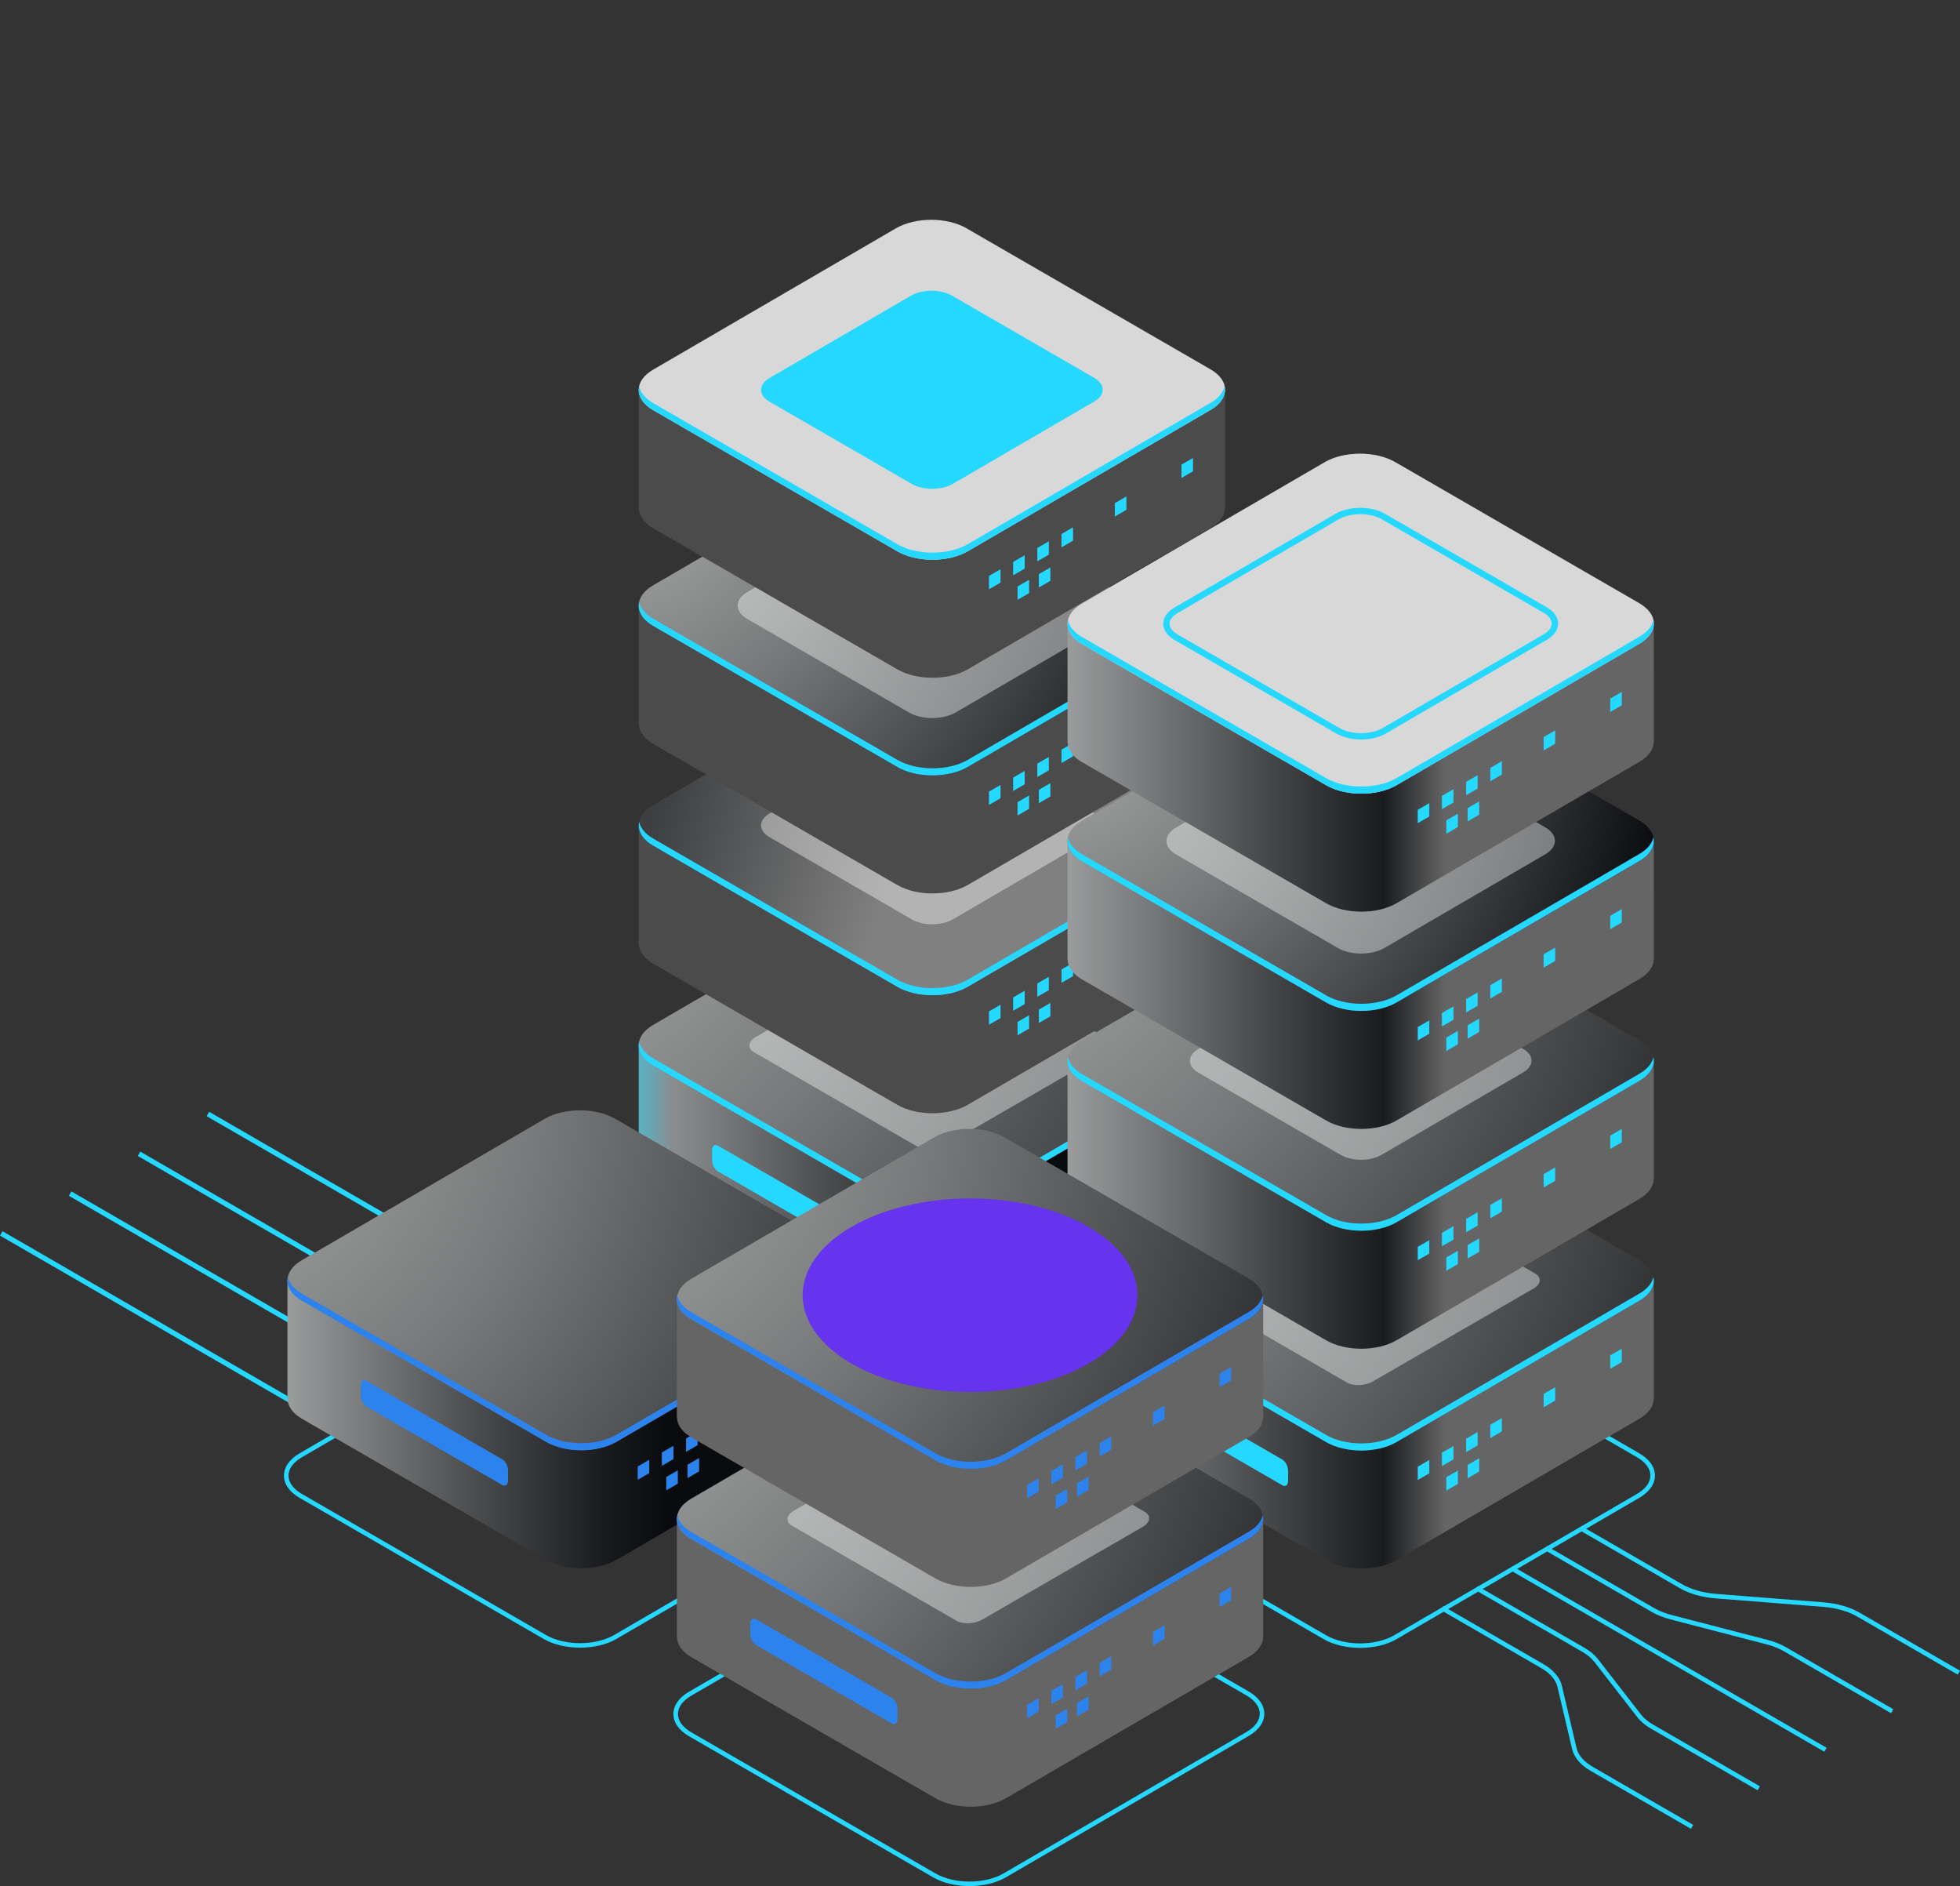 <svg xmlns="http://www.w3.org/2000/svg" width="395" height="380" viewBox="0 0 395 380" fill="none"><rect x="0" y="0" width="395" height="380" fill="#333333" stroke="none"/><g clip-path="url(#clip0_1693_41629)"><path d="M42.159 224.005L41.65 224.886L110.547 264.732L111.056 263.851L42.159 224.005Z" fill="#24D8FF"></path><path d="M28.274 232.023L27.766 232.904L96.663 272.75L97.172 271.869L28.274 232.023Z" fill="#24D8FF"></path><path d="M14.393 240.047L13.885 240.928L82.782 280.774L83.291 279.893L14.393 240.047Z" fill="#24D8FF"></path><path d="M0.511 248.07L0.002 248.951L68.9 288.797L69.408 287.916L0.511 248.07Z" fill="#24D8FF"></path><path d="M187.693 284.571C185.043 284.571 182.394 283.987 180.376 282.821L131.185 254.395C129.144 253.216 128.021 251.622 128.021 249.905C128.021 248.188 129.145 246.592 131.185 245.412L180.115 216.933C184.15 214.603 190.715 214.599 194.749 216.933L243.942 245.359C245.982 246.538 247.106 248.134 247.106 249.851C247.106 251.569 245.982 253.164 243.942 254.344L195.011 282.823C192.993 283.988 190.343 284.572 187.694 284.572L187.693 284.571ZM187.432 216.087C184.949 216.087 182.465 216.633 180.575 217.726L131.645 246.205C129.897 247.214 128.937 248.528 128.937 249.904C128.937 251.28 129.898 252.593 131.644 253.602L180.835 282.028C184.615 284.213 190.77 284.214 194.551 282.029L243.482 253.55C245.229 252.54 246.19 251.227 246.19 249.851C246.19 248.475 245.228 247.16 243.483 246.152L194.291 217.726C192.401 216.633 189.916 216.087 187.432 216.087Z" fill="#676B6C"></path><path d="M246.888 234.313L246.88 210.707L217.077 214.688L194.761 201.79C190.846 199.528 184.501 199.528 180.587 201.79L177.111 204.001L128.723 210.463V234.498L128.741 234.495C128.797 235.934 129.755 237.363 131.655 238.462L180.846 266.888C184.76 269.15 191.107 269.15 195.021 266.888L243.953 238.409C245.847 237.315 246.804 235.89 246.865 234.455L246.888 234.453V234.314V234.313Z" fill="url(#paint0_linear_1693_41629)"></path><path d="M243.952 206.435L194.762 178.01C190.848 175.747 184.501 175.747 180.587 178.01L131.655 206.489C127.74 208.751 127.74 212.418 131.655 214.68L180.846 243.107C184.761 245.369 191.106 245.369 195.02 243.107L243.952 214.628C247.867 212.366 247.867 208.699 243.952 206.436V206.435Z" fill="url(#paint1_radial_1693_41629)"></path><path d="M243.953 213.196L195.021 241.675C191.107 243.937 184.76 243.937 180.846 241.675L131.655 213.249C130.014 212.3 129.071 211.104 128.805 209.869C128.439 211.58 129.383 213.366 131.655 214.68L180.846 243.107C184.761 245.368 191.107 245.369 195.021 243.107L243.953 214.628C246.226 213.314 247.17 211.528 246.803 209.816C246.538 211.052 245.594 212.249 243.953 213.197V213.196Z" fill="#24D8FF"></path><path d="M201.635 249.407L199.307 250.753V248.06L201.635 246.715V249.407Z" fill="#24D8FF"></path><path d="M206.506 246.591L204.178 247.937V245.245L206.506 243.899V246.591Z" fill="#24D8FF"></path><path d="M211.379 243.776L209.051 245.122V242.43L211.379 241.084V243.776Z" fill="#24D8FF"></path><path d="M207.397 251.532L205.068 252.877V250.185L207.397 248.84V251.532Z" fill="#24D8FF"></path><path d="M211.686 249.052L209.357 250.398V247.707L211.686 246.361V249.052Z" fill="#24D8FF"></path><path d="M227.006 234.745L224.678 236.09V233.399L227.006 232.053V234.745Z" fill="#24D8FF"></path><path d="M240.428 226.99L238.1 228.335V225.644L240.428 224.298V226.99Z" fill="#24D8FF"></path><path d="M216.25 240.96L213.922 242.306V239.615L216.25 238.269V240.96Z" fill="#24D8FF"></path><path opacity="0.4" d="M185.021 231.097L151.926 211.972C150.581 211.195 150.749 209.836 152.302 208.938L184.643 190.25C186.197 189.352 188.547 189.255 189.891 190.033L222.987 209.158C224.331 209.936 224.163 211.293 222.61 212.191L190.269 230.879C188.716 231.777 186.366 231.875 185.021 231.097Z" fill="white"></path><path d="M172.001 251.798L144.69 236.016C144.039 235.639 143.51 234.628 143.51 233.759V231.73C143.51 230.86 144.038 230.46 144.69 230.837L172.001 246.618C172.652 246.995 173.181 248.006 173.181 248.876V250.905C173.181 251.775 172.653 252.175 172.001 251.798Z" fill="#24D8FF"></path><path d="M246.888 190.026L246.88 166.42L217.077 170.401L194.761 157.503C190.846 155.241 184.501 155.241 180.587 157.503L177.111 159.714L128.723 166.176V190.211L128.741 190.208C128.797 191.647 129.755 193.076 131.655 194.175L180.846 222.601C184.76 224.863 191.107 224.863 195.021 222.601L243.953 194.121C245.847 193.027 246.804 191.602 246.865 190.167L246.888 190.164V190.026Z" fill="url(#paint2_linear_1693_41629)"></path><path d="M243.952 162.148L194.762 133.721C190.848 131.459 184.501 131.459 180.587 133.721L131.655 162.201C127.74 164.463 127.74 168.13 131.655 170.392L180.846 198.818C184.761 201.08 191.106 201.08 195.02 198.818L243.952 170.339C247.867 168.077 247.867 164.41 243.952 162.147V162.148Z" fill="url(#paint3_radial_1693_41629)"></path><path opacity="0.4" d="M220.52 163.868L191.857 147.305C189.575 145.987 185.878 145.987 183.597 147.305L155.085 163.899C152.805 165.217 152.805 167.354 155.085 168.672L183.748 185.235C186.028 186.553 189.727 186.553 192.007 185.235L220.519 168.641C222.799 167.323 222.799 165.186 220.519 163.868H220.52Z" fill="white"></path><path d="M243.953 168.908L195.021 197.388C191.107 199.65 184.76 199.65 180.846 197.388L131.655 168.962C130.014 168.013 129.071 166.816 128.805 165.581C128.439 167.293 129.383 169.079 131.655 170.393L180.846 198.82C184.761 201.081 191.107 201.082 195.021 198.82L243.953 170.341C246.226 169.027 247.17 167.241 246.803 165.529C246.538 166.765 245.594 167.961 243.953 168.909V168.908Z" fill="#24D8FF"></path><path d="M201.635 205.119L199.307 206.465V203.774L201.635 202.428V205.119Z" fill="#24D8FF"></path><path d="M206.506 202.304L204.178 203.65V200.958L206.506 199.613V202.304Z" fill="#24D8FF"></path><path d="M211.379 199.489L209.051 200.835V198.143L211.379 196.797V199.489Z" fill="#24D8FF"></path><path d="M207.397 207.244L205.068 208.59V205.898L207.397 204.553V207.244Z" fill="#24D8FF"></path><path d="M211.686 204.766L209.357 206.111V203.42L211.686 202.074V204.766Z" fill="#24D8FF"></path><path d="M227.006 190.458L224.678 191.804V189.112L227.006 187.767V190.458Z" fill="#24D8FF"></path><path d="M240.428 182.703L238.1 184.049V181.357L240.428 180.012V182.703Z" fill="#24D8FF"></path><path d="M216.25 196.674L213.922 198.019V195.328L216.25 193.982V196.674Z" fill="#24D8FF"></path><path d="M246.888 145.741L246.88 122.135L217.077 126.115L194.761 113.218C190.846 110.955 184.501 110.955 180.587 113.218L177.111 115.429L128.723 121.89V145.925L128.741 145.922C128.797 147.361 129.755 148.79 131.655 149.889L180.846 178.315C184.76 180.577 191.107 180.577 195.021 178.315L243.953 149.836C245.847 148.742 246.804 147.318 246.865 145.883L246.888 145.88V145.742V145.741Z" fill="url(#paint4_linear_1693_41629)"></path><path d="M243.952 117.862L194.762 89.436C190.848 87.174 184.501 87.174 180.587 89.436L131.655 117.915C127.74 120.177 127.74 123.844 131.655 126.106L180.846 154.532C184.761 156.794 191.106 156.794 195.02 154.532L243.952 126.053C247.867 123.791 247.867 120.124 243.952 117.862Z" fill="url(#paint5_radial_1693_41629)"></path><path d="M243.952 117.862L194.762 89.436C190.848 87.174 184.501 87.174 180.587 89.436L131.655 117.915C127.74 120.177 127.74 123.844 131.655 126.106L180.846 154.532C184.761 156.794 191.106 156.794 195.02 154.532L243.952 126.053C247.867 123.791 247.867 120.124 243.952 117.862Z" fill="url(#paint6_radial_1693_41629)"></path><path opacity="0.4" d="M225.007 119.253L192.414 100.418C189.821 98.919 185.616 98.919 183.022 100.418L150.601 119.288C148.008 120.787 148.008 123.217 150.601 124.716L183.194 143.551C185.787 145.05 189.993 145.05 192.586 143.551L225.007 124.681C227.6 123.182 227.6 120.752 225.007 119.253Z" fill="white"></path><path d="M243.953 124.623L195.021 153.102C191.107 155.364 184.76 155.364 180.846 153.102L131.655 124.676C130.014 123.727 129.071 122.531 128.805 121.296C128.439 123.007 129.383 124.793 131.655 126.107L180.846 154.534C184.761 156.795 191.107 156.796 195.021 154.534L243.953 126.055C246.226 124.742 247.17 122.955 246.803 121.244C246.538 122.48 245.594 123.676 243.953 124.624V124.623Z" fill="#24D8FF"></path><path d="M201.635 160.834L199.307 162.179V159.488L201.635 158.143V160.834Z" fill="#24D8FF"></path><path d="M206.506 158.018L204.178 159.364V156.673L206.506 155.327V158.018Z" fill="#24D8FF"></path><path d="M211.379 155.203L209.051 156.548V153.857L211.379 152.511V155.203Z" fill="#24D8FF"></path><path d="M207.397 162.958L205.068 164.304V161.613L207.397 160.267V162.958Z" fill="#24D8FF"></path><path d="M211.686 160.479L209.357 161.825V159.133L211.686 157.788V160.479Z" fill="#24D8FF"></path><path d="M227.006 146.172L224.678 147.518V144.827L227.006 143.48V146.172Z" fill="#24D8FF"></path><path d="M240.428 138.416L238.1 139.762V137.071L240.428 135.725V138.416Z" fill="#24D8FF"></path><path d="M216.25 152.387L213.922 153.733V151.041L216.25 149.696V152.387Z" fill="#24D8FF"></path><path d="M246.888 102.288L246.88 78.682L217.077 82.662L194.761 69.764C190.846 67.502 184.501 67.502 180.587 69.764L177.111 71.975L128.723 78.437V102.472L128.741 102.469C128.797 103.908 129.755 105.337 131.655 106.436L180.846 134.862C184.76 137.124 191.107 137.124 195.021 134.862L243.953 106.383C245.847 105.289 246.804 103.865 246.865 102.43L246.888 102.427V102.289V102.288Z" fill="url(#paint7_linear_1693_41629)"></path><path d="M243.952 74.41L194.761 45.983C190.848 43.721 184.501 43.721 180.587 45.983L131.655 74.462C127.74 76.724 127.74 80.391 131.655 82.653L180.846 111.08C184.761 113.342 191.106 113.342 195.02 111.08L243.952 82.601C247.867 80.339 247.867 76.672 243.952 74.41Z" fill="#D8D8D8"></path><path d="M220.52 76.13L191.857 59.566C189.575 58.248 185.878 58.248 183.597 59.566L155.085 76.161C152.805 77.479 152.805 79.615 155.085 80.933L183.748 97.497C186.028 98.815 189.727 98.815 192.007 97.497L206.263 89.2L220.519 80.902C222.799 79.584 222.799 77.448 220.519 76.13H220.52Z" fill="#24D8FF"></path><path d="M243.953 81.17L195.021 109.649C191.107 111.911 184.76 111.911 180.846 109.649L131.655 81.223C130.014 80.274 129.071 79.078 128.805 77.843C128.439 79.554 129.383 81.34 131.655 82.654L180.846 111.081C184.761 113.342 191.107 113.343 195.021 111.081L243.953 82.602C246.226 81.289 247.17 79.502 246.803 77.79C246.538 79.026 245.594 80.223 243.953 81.171V81.17Z" fill="#24D8FF"></path><path d="M201.635 117.381L199.307 118.727V116.035L201.635 114.689V117.381Z" fill="#24D8FF"></path><path d="M206.506 114.565L204.178 115.911V113.22L206.506 111.874V114.565Z" fill="#24D8FF"></path><path d="M211.379 111.75L209.051 113.096V110.404L211.379 109.059V111.75Z" fill="#24D8FF"></path><path d="M207.397 119.506L205.068 120.851V118.16L207.397 116.814V119.506Z" fill="#24D8FF"></path><path d="M211.686 117.026L209.357 118.372V115.681L211.686 114.335V117.026Z" fill="#24D8FF"></path><path d="M227.006 102.719L224.678 104.065V101.373L227.006 100.027V102.719Z" fill="#24D8FF"></path><path d="M240.428 94.964L238.1 96.309V93.618L240.428 92.273V94.964Z" fill="#24D8FF"></path><path d="M216.25 108.934L213.922 110.28V107.589L216.25 106.243V108.934Z" fill="#24D8FF"></path><path d="M274.107 332.015C271.458 332.015 268.808 331.432 266.791 330.266L217.599 301.84C215.558 300.661 214.436 299.065 214.436 297.348C214.436 295.63 215.559 294.034 217.599 292.855L266.53 264.376C270.564 262.046 277.128 262.041 281.164 264.376L330.355 292.802C332.396 293.981 333.521 295.575 333.521 297.294C333.521 299.013 332.397 300.607 330.357 301.786L281.426 330.265C279.407 331.43 276.757 332.014 274.107 332.014V332.015ZM273.847 263.53C271.364 263.53 268.88 264.076 266.99 265.168L218.059 293.648C216.311 294.657 215.351 295.971 215.351 297.348C215.351 298.725 216.312 300.038 218.058 301.047L267.251 329.472C271.03 331.658 277.185 331.658 280.967 329.472L329.898 300.993C331.645 299.984 332.606 298.67 332.606 297.294C332.606 295.918 331.644 294.604 329.898 293.594L280.707 265.168C278.817 264.076 276.333 263.53 273.848 263.53H273.847Z" fill="#24D8FF"></path><path d="M333.304 281.757L333.296 258.151L303.493 262.132L281.177 249.234C277.263 246.972 270.917 246.972 267.003 249.234L263.527 251.445L215.139 257.907V281.942L215.157 281.939C215.213 283.378 216.172 284.807 218.071 285.906L267.262 314.332C271.176 316.594 277.522 316.594 281.436 314.332L330.368 285.851C332.262 284.758 333.219 283.333 333.28 281.898L333.303 281.895V281.757H333.304Z" fill="url(#paint8_linear_1693_41629)"></path><path d="M330.368 253.879L281.178 225.452C277.263 223.19 270.917 223.19 267.003 225.452L218.071 253.932C214.156 256.194 214.156 259.861 218.071 262.123L267.262 290.549C271.176 292.811 277.522 292.811 281.436 290.549L330.368 262.07C334.283 259.808 334.282 256.141 330.368 253.878V253.879Z" fill="url(#paint9_radial_1693_41629)"></path><path d="M330.369 260.639L281.437 289.118C277.522 291.381 271.176 291.381 267.262 289.118L218.071 260.693C216.43 259.744 215.486 258.547 215.221 257.312C214.855 259.024 215.799 260.809 218.071 262.124L267.262 290.551C271.176 292.812 277.523 292.813 281.437 290.551L330.369 262.072C332.642 260.758 333.586 258.972 333.219 257.26C332.954 258.496 332.01 259.692 330.369 260.64V260.639Z" fill="#24D8FF"></path><path d="M288.049 296.85L285.721 298.196V295.505L288.049 294.159V296.85Z" fill="#24D8FF"></path><path d="M292.922 294.035L290.594 295.381V292.689L292.922 291.344V294.035Z" fill="#24D8FF"></path><path d="M297.793 291.22L295.465 292.566V289.874L297.793 288.528V291.22Z" fill="#24D8FF"></path><path d="M293.811 298.975L291.482 300.321V297.629L293.811 296.284V298.975Z" fill="#24D8FF"></path><path d="M298.1 296.497L295.771 297.842V295.151L298.1 293.805V296.497Z" fill="#24D8FF"></path><path d="M313.42 282.189L311.092 283.535V280.843L313.42 279.498V282.189Z" fill="#24D8FF"></path><path d="M326.842 274.434L324.514 275.78V273.088L326.842 271.743V274.434Z" fill="#24D8FF"></path><path d="M302.667 288.405L300.338 289.75V287.058L302.667 285.713V288.405Z" fill="#24D8FF"></path><path opacity="0.4" d="M271.435 278.541L238.34 259.415C236.995 258.638 237.163 257.28 238.716 256.382L271.057 237.694C272.611 236.796 274.961 236.698 276.306 237.476L309.401 256.602C310.746 257.378 310.578 258.737 309.024 259.635L276.683 278.323C275.13 279.221 272.78 279.318 271.435 278.541Z" fill="white"></path><path d="M258.415 299.242L231.105 283.46C230.453 283.083 229.924 282.072 229.924 281.203V279.173C229.924 278.304 230.452 277.904 231.105 278.281L258.415 294.062C259.066 294.439 259.595 295.45 259.595 296.32V298.349C259.595 299.218 259.067 299.619 258.415 299.242Z" fill="#24D8FF"></path><path d="M333.304 237.471L333.296 213.865L303.493 217.845L281.177 204.948C277.263 202.686 270.917 202.686 267.003 204.948L263.527 207.159L215.139 213.621V237.656L215.157 237.653C215.213 239.092 216.172 240.521 218.071 241.619L267.262 270.045C271.176 272.308 277.522 272.308 281.436 270.045L330.368 241.566C332.262 240.472 333.219 239.048 333.28 237.613L333.303 237.61V237.472L333.304 237.471Z" fill="url(#paint10_linear_1693_41629)"></path><path d="M330.368 209.592L281.178 181.166C277.263 178.904 270.917 178.904 267.003 181.166L218.071 209.645C214.156 211.908 214.156 215.575 218.071 217.837L267.262 246.264C271.176 248.526 277.522 248.526 281.436 246.264L330.368 217.785C334.283 215.522 334.282 211.855 330.368 209.593V209.592Z" fill="url(#paint11_radial_1693_41629)"></path><path opacity="0.4" d="M306.937 211.312L278.274 194.749C275.993 193.431 272.296 193.431 270.014 194.749L241.503 211.343C239.223 212.661 239.223 214.798 241.503 216.116L270.166 232.679C272.446 233.997 276.145 233.997 278.425 232.679L306.937 216.085C309.217 214.767 309.217 212.63 306.937 211.312Z" fill="white"></path><path d="M330.369 216.353L281.437 244.832C277.522 247.094 271.176 247.094 267.262 244.832L218.071 216.406C216.43 215.458 215.486 214.261 215.221 213.026C214.855 214.738 215.799 216.523 218.071 217.838L267.262 246.264C271.176 248.526 277.523 248.527 281.437 246.264L330.369 217.785C332.642 216.472 333.586 214.685 333.219 212.974C332.954 214.21 332.01 215.406 330.369 216.354V216.353Z" fill="#24D8FF"></path><path d="M288.049 252.564L285.721 253.909V251.218L288.049 249.873V252.564Z" fill="#24D8FF"></path><path d="M292.922 249.748L290.594 251.094V248.403L292.922 247.057V249.748Z" fill="#24D8FF"></path><path d="M297.793 246.933L295.465 248.278V245.587L297.793 244.241V246.933Z" fill="#24D8FF"></path><path d="M293.811 254.688L291.482 256.034V253.343L293.811 251.997V254.688Z" fill="#24D8FF"></path><path d="M298.1 252.21L295.771 253.556V250.864L298.1 249.519V252.21Z" fill="#24D8FF"></path><path d="M313.42 237.902L311.092 239.248V236.557L313.42 235.211V237.902Z" fill="#24D8FF"></path><path d="M326.842 230.147L324.514 231.493V228.802L326.842 227.456V230.147Z" fill="#24D8FF"></path><path d="M302.667 244.117L300.338 245.464V242.771L302.667 241.426V244.117Z" fill="#24D8FF"></path><path d="M333.304 193.184L333.296 169.579L303.493 173.559L281.177 160.661C277.263 158.399 270.917 158.399 267.003 160.661L263.527 162.872L215.139 169.334V193.369L215.157 193.366C215.213 194.805 216.172 196.234 218.071 197.333L267.262 225.759C271.176 228.021 277.522 228.021 281.436 225.759L330.368 197.279C332.262 196.185 333.219 194.761 333.28 193.326L333.303 193.323V193.184H333.304Z" fill="url(#paint12_linear_1693_41629)"></path><path d="M330.368 165.307L281.178 136.88C277.263 134.618 270.917 134.618 267.003 136.88L218.071 165.359C214.156 167.621 214.156 171.288 218.071 173.55L267.262 201.976C271.176 204.238 277.522 204.238 281.436 201.976L330.368 173.497C334.283 171.235 334.282 167.568 330.368 165.306V165.307Z" fill="url(#paint13_radial_1693_41629)"></path><path d="M330.368 165.307L281.178 136.88C277.263 134.618 270.917 134.618 267.003 136.88L218.071 165.359C214.156 167.621 214.156 171.288 218.071 173.55L267.262 201.976C271.176 204.238 277.522 204.238 281.436 201.976L330.368 173.497C334.283 171.235 334.282 167.568 330.368 165.306V165.307Z" fill="url(#paint14_radial_1693_41629)"></path><path opacity="0.4" d="M311.423 166.697L278.83 147.863C276.237 146.364 272.032 146.364 269.438 147.863L237.017 166.733C234.424 168.232 234.424 170.662 237.017 172.161L269.61 190.995C272.203 192.494 276.409 192.494 279.002 190.995L311.423 172.125C314.016 170.626 314.016 168.196 311.423 166.697Z" fill="white"></path><path d="M330.369 172.067L281.437 200.546C277.522 202.808 271.176 202.808 267.262 200.546L218.071 172.12C216.43 171.171 215.486 169.975 215.221 168.74C214.855 170.451 215.799 172.237 218.071 173.551L267.262 201.978C271.176 204.239 277.523 204.24 281.437 201.978L330.369 173.499C332.642 172.186 333.586 170.399 333.219 168.688C332.954 169.923 332.01 171.12 330.369 172.068V172.067Z" fill="#24D8FF"></path><path d="M288.049 208.278L285.721 209.624V206.932L288.049 205.586V208.278Z" fill="#24D8FF"></path><path d="M292.922 205.462L290.594 206.808V204.117L292.922 202.771V205.462Z" fill="#24D8FF"></path><path d="M297.793 202.647L295.465 203.992V201.301L297.793 199.956V202.647Z" fill="#24D8FF"></path><path d="M293.811 210.403L291.482 211.748V209.057L293.811 207.711V210.403Z" fill="#24D8FF"></path><path d="M298.1 207.923L295.771 209.269V206.578L298.1 205.232V207.923Z" fill="#24D8FF"></path><path d="M313.42 193.616L311.092 194.962V192.27L313.42 190.924V193.616Z" fill="#24D8FF"></path><path d="M326.842 185.861L324.514 187.206V184.515L326.842 183.169V185.861Z" fill="#24D8FF"></path><path d="M302.667 199.831L300.338 201.177V198.486L302.667 197.14V199.831Z" fill="#24D8FF"></path><path d="M333.304 149.413L333.296 125.808L303.493 129.788L281.177 116.89C277.263 114.628 270.917 114.628 267.003 116.89L263.527 119.101L215.139 125.563V149.598L215.157 149.595C215.213 151.034 216.172 152.463 218.071 153.562L267.262 181.988C271.176 184.25 277.522 184.25 281.436 181.988L330.368 153.509C332.262 152.415 333.219 150.991 333.28 149.556L333.303 149.553V149.414L333.304 149.413Z" fill="url(#paint15_linear_1693_41629)"></path><path d="M330.368 121.535L281.178 93.109C277.263 90.847 270.917 90.847 267.003 93.109L218.071 121.588C214.156 123.85 214.156 127.517 218.071 129.779L267.262 158.206C271.176 160.468 277.522 160.468 281.436 158.206L330.368 129.727C334.283 127.465 334.282 123.798 330.368 121.536V121.535Z" fill="url(#paint16_radial_1693_41629)"></path><path d="M330.368 121.535L281.178 93.109C277.263 90.847 270.917 90.847 267.003 93.109L218.071 121.588C214.156 123.85 214.156 127.517 218.071 129.779L267.262 158.206C271.176 160.468 277.522 160.468 281.436 158.206L330.368 129.727C334.283 127.465 334.282 123.798 330.368 121.536V121.535Z" fill="#D8D8D8"></path><path d="M274.304 148.995C272.5 148.995 270.695 148.59 269.29 147.776L236.696 128.941C235.236 128.097 234.432 126.937 234.432 125.674C234.432 124.41 235.236 123.25 236.696 122.406L269.116 103.536C271.93 101.914 276.334 101.908 279.149 103.536L311.741 122.372C313.201 123.215 314.005 124.375 314.005 125.639C314.005 126.903 313.201 128.062 311.741 128.906L279.321 147.776C277.914 148.588 276.108 148.995 274.303 148.995H274.304ZM274.133 103.598C272.547 103.598 270.962 103.947 269.757 104.644L253.547 114.079L237.337 123.514C236.286 124.12 235.71 124.887 235.71 125.675C235.71 126.462 236.286 127.228 237.335 127.835L269.929 146.67C272.341 148.062 276.265 148.064 278.68 146.67L311.101 127.8C312.151 127.195 312.727 126.427 312.727 125.64C312.727 124.852 312.151 124.086 311.103 123.479L278.511 104.644C277.304 103.947 275.718 103.598 274.134 103.598H274.133Z" fill="#24D8FF"></path><path d="M330.369 128.296L281.437 156.775C277.522 159.037 271.176 159.037 267.262 156.775L218.071 128.349C216.43 127.4 215.486 126.204 215.221 124.969C214.855 126.68 215.799 128.466 218.071 129.78L267.262 158.207C271.176 160.468 277.523 160.469 281.437 158.207L330.369 129.728C332.642 128.415 333.586 126.628 333.219 124.917C332.954 126.152 332.01 127.349 330.369 128.297V128.296Z" fill="#24D8FF"></path><path d="M288.049 164.507L285.721 165.852V163.161L288.049 161.814V164.507Z" fill="#24D8FF"></path><path d="M292.922 161.691L290.594 163.037V160.346L292.922 159V161.691Z" fill="#24D8FF"></path><path d="M297.793 158.876L295.465 160.221V157.53L297.793 156.184V158.876Z" fill="#24D8FF"></path><path d="M293.811 166.631L291.482 167.977V165.286L293.811 163.939V166.631Z" fill="#24D8FF"></path><path d="M298.1 164.152L295.771 165.498V162.806L298.1 161.461V164.152Z" fill="#24D8FF"></path><path d="M313.42 149.844L311.092 151.191V148.499L313.42 147.153V149.844Z" fill="#24D8FF"></path><path d="M326.842 142.089L324.514 143.435V140.744L326.842 139.398V142.089Z" fill="#24D8FF"></path><path d="M302.667 156.06L300.338 157.406V154.714L302.667 153.369V156.06Z" fill="#24D8FF"></path><path d="M195.382 380C192.731 380 190.082 379.417 188.066 378.251L138.875 349.825C136.835 348.646 135.711 347.05 135.711 345.333C135.711 343.616 136.835 342.02 138.875 340.84L187.806 312.361C191.84 310.032 198.405 310.027 202.44 312.361L251.631 340.787C253.672 341.966 254.794 343.563 254.794 345.28C254.794 346.997 253.671 348.593 251.631 349.772L202.701 378.251C200.683 379.417 198.031 380 195.381 380H195.382ZM195.125 311.516C192.64 311.516 190.157 312.062 188.266 313.155L139.335 341.634C137.588 342.644 136.627 343.957 136.627 345.333C136.627 346.709 137.589 348.023 139.334 349.032L188.525 377.458C192.305 379.642 198.457 379.645 202.243 377.458L251.173 348.979C252.921 347.97 253.881 346.656 253.881 345.28C253.881 343.904 252.92 342.59 251.174 341.581L201.983 313.155C200.093 312.062 197.609 311.516 195.126 311.516H195.125Z" fill="#24D8FF"></path><path d="M116.898 331.969C114.249 331.969 111.599 331.386 109.582 330.22L60.391 301.794C58.35 300.615 57.227 299.019 57.227 297.303C57.227 295.586 58.35 293.989 60.391 292.81L109.32 264.331C113.355 262.001 119.92 261.997 123.955 264.331L173.146 292.757C175.187 293.937 176.31 295.532 176.31 297.25C176.31 298.969 175.186 300.562 173.146 301.741L124.215 330.22C122.196 331.385 119.546 331.969 116.896 331.969H116.898ZM116.638 263.485C114.155 263.485 111.671 264.031 109.781 265.124L60.851 293.603C59.103 294.612 58.142 295.926 58.142 297.303C58.142 298.68 59.103 299.993 60.849 301.002L110.04 329.428C113.819 331.613 119.974 331.613 123.756 329.428L172.687 300.948C174.434 299.939 175.395 298.626 175.395 297.25C175.395 295.874 174.433 294.559 172.688 293.549L123.495 265.124C121.605 264.031 119.121 263.485 116.637 263.485H116.638Z" fill="#24D8FF"></path><path d="M176.097 281.712L176.089 258.106L146.286 262.086L123.97 249.189C120.056 246.927 113.71 246.927 109.796 249.189L106.32 251.4L57.932 257.861V281.896L57.95 281.894C58.006 283.332 58.965 284.762 60.864 285.86L110.055 314.286C113.969 316.548 120.315 316.548 124.229 314.286L173.161 285.807C175.055 284.713 176.012 283.289 176.073 281.854L176.096 281.851V281.713L176.097 281.712Z" fill="url(#paint17_linear_1693_41629)"></path><path d="M173.161 253.834L123.97 225.408C120.055 223.146 113.709 223.146 109.795 225.408L60.863 253.887C56.949 256.149 56.949 259.816 60.863 262.078L110.054 290.504C113.968 292.767 120.315 292.767 124.229 290.504L173.161 262.025C177.075 259.763 177.074 256.096 173.161 253.834Z" fill="url(#paint18_radial_1693_41629)"></path><path d="M173.16 260.594L124.228 289.073C120.313 291.335 113.967 291.335 110.053 289.073L60.862 260.647C59.221 259.698 58.277 258.502 58.013 257.267C57.646 258.978 58.59 260.764 60.862 262.078L110.053 290.505C113.967 292.766 120.314 292.767 124.228 290.505L173.16 262.026C175.433 260.713 176.377 258.926 176.01 257.215C175.745 258.451 174.801 259.647 173.16 260.595V260.594Z" fill="#2D83EE"></path><path d="M130.842 296.805L128.514 298.151V295.46L130.842 294.114V296.805Z" fill="#2D83EE"></path><path d="M135.713 293.99L133.385 295.335V292.644L135.713 291.298V293.99Z" fill="#2D83EE"></path><path d="M140.587 291.174L138.258 292.52V289.829L140.587 288.483V291.174Z" fill="#2D83EE"></path><path d="M136.603 298.93L134.273 300.275V297.584L136.603 296.239V298.93Z" fill="#2D83EE"></path><path d="M140.893 296.45L138.564 297.797V295.105L140.893 293.759V296.45Z" fill="#2D83EE"></path><path d="M156.213 282.144L153.885 283.489V280.798L156.213 279.453V282.144Z" fill="#2D83EE"></path><path d="M169.633 274.388L167.305 275.734V273.042L169.633 271.697V274.388Z" fill="#2D83EE"></path><path d="M145.458 288.359L143.129 289.704V287.013L145.458 285.667V288.359Z" fill="#2D83EE"></path><path d="M101.208 299.196L73.897 283.415C73.246 283.038 72.717 282.027 72.717 281.157V279.128C72.717 278.258 73.245 277.858 73.897 278.235L101.208 294.017C101.859 294.394 102.388 295.404 102.388 296.274V298.303C102.388 299.173 101.86 299.573 101.208 299.196Z" fill="#2D83EE"></path><path d="M254.577 329.743L254.57 306.137L224.767 310.117L202.451 297.22C198.537 294.958 192.19 294.958 188.276 297.22L184.801 299.431L136.412 305.893V329.928L136.43 329.925C136.486 331.364 137.444 332.793 139.344 333.891L188.536 362.317C192.451 364.579 198.797 364.579 202.71 362.317L251.643 333.838C253.537 332.744 254.493 331.32 254.554 329.885L254.577 329.882V329.744V329.743Z" fill="#656565"></path><path d="M251.642 301.865L202.45 273.439C198.536 271.177 192.19 271.177 188.276 273.439L139.344 301.918C135.43 304.18 135.43 307.848 139.344 310.11L188.534 338.536C192.448 340.798 198.795 340.798 202.709 338.536L251.641 310.057C255.556 307.794 255.555 304.127 251.641 301.865H251.642Z" fill="url(#paint19_radial_1693_41629)"></path><path d="M251.642 308.625L202.71 337.104C198.795 339.366 192.45 339.366 188.536 337.104L139.345 308.678C137.704 307.73 136.759 306.533 136.495 305.298C136.128 307.01 137.072 308.795 139.345 310.11L188.536 338.536C192.45 340.798 198.796 340.799 202.71 338.536L251.642 310.057C253.915 308.744 254.859 306.957 254.492 305.246C254.228 306.482 253.284 307.678 251.642 308.626V308.625Z" fill="#2D83EE"></path><path d="M209.325 344.836L206.996 346.182V343.491L209.325 342.145V344.836Z" fill="#2D83EE"></path><path d="M214.197 342.021L211.867 343.366V340.675L214.197 339.329V342.021Z" fill="#2D83EE"></path><path d="M219.069 339.205L216.74 340.551V337.86L219.069 336.514V339.205Z" fill="#2D83EE"></path><path d="M215.086 346.961L212.758 348.306V345.615L215.086 344.27V346.961Z" fill="#2D83EE"></path><path d="M219.376 344.482L217.047 345.828V343.137L219.376 341.791V344.482Z" fill="#2D83EE"></path><path d="M234.696 330.175L232.367 331.52V328.829L234.696 327.483V330.175Z" fill="#2D83EE"></path><path d="M248.118 322.42L245.789 323.765V321.074L248.118 319.729V322.42Z" fill="#2D83EE"></path><path d="M223.94 336.39L221.611 337.735V335.044L223.94 333.698V336.39Z" fill="#2D83EE"></path><path opacity="0.4" d="M192.71 326.526L159.615 307.401C158.27 306.624 158.438 305.266 159.992 304.369L192.333 285.681C193.886 284.783 196.236 284.685 197.581 285.463L230.676 304.588C232.021 305.365 231.853 306.724 230.3 307.622L197.958 326.31C196.405 327.208 194.055 327.305 192.71 326.527V326.526Z" fill="white"></path><path d="M179.69 347.228L152.38 331.446C151.728 331.069 151.199 330.058 151.199 329.188V327.159C151.199 326.29 151.727 325.889 152.38 326.266L179.69 342.048C180.342 342.425 180.871 343.436 180.871 344.305V346.335C180.871 347.204 180.343 347.604 179.69 347.228Z" fill="#2D83EE"></path><path d="M254.577 285.457L254.57 261.851L224.767 265.832L202.451 252.934C198.537 250.672 192.19 250.672 188.276 252.934L184.801 255.145L136.412 261.607V285.642L136.43 285.639C136.486 287.078 137.444 288.507 139.344 289.606L188.536 318.032C192.451 320.294 198.797 320.294 202.71 318.032L251.643 289.553C253.537 288.459 254.493 287.034 254.554 285.599L254.577 285.597V285.458V285.457Z" fill="#656565"></path><path d="M251.642 257.579L202.45 229.152C198.536 226.89 192.19 226.89 188.276 229.152L139.344 257.631C135.43 259.893 135.43 263.56 139.344 265.822L188.534 294.249C192.448 296.511 198.795 296.511 202.709 294.249L251.641 265.77C255.556 263.508 255.555 259.841 251.641 257.579H251.642Z" fill="url(#paint20_radial_1693_41629)"></path><path d="M251.642 264.339L202.71 292.818C198.795 295.08 192.45 295.08 188.536 292.818L139.345 264.392C137.704 263.443 136.759 262.247 136.495 261.012C136.128 262.723 137.072 264.509 139.345 265.823L188.536 294.25C192.45 296.511 198.796 296.512 202.71 294.25L251.642 265.771C253.915 264.458 254.859 262.671 254.492 260.959C254.228 262.195 253.284 263.392 251.642 264.34V264.339Z" fill="#2D83EE"></path><path d="M209.325 300.551L206.996 301.896V299.204L209.325 297.858V300.551Z" fill="#2D83EE"></path><path d="M214.197 297.735L211.867 299.081V296.389L214.197 295.043V297.735Z" fill="#2D83EE"></path><path d="M219.069 294.919L216.74 296.265V293.574L219.069 292.228V294.919Z" fill="#2D83EE"></path><path d="M215.086 302.675L212.758 304.021V301.329L215.086 299.983V302.675Z" fill="#2D83EE"></path><path d="M219.376 300.196L217.047 301.541V298.85L219.376 297.505V300.196Z" fill="#2D83EE"></path><path d="M234.696 285.888L232.367 287.235V284.543L234.696 283.197V285.888Z" fill="#2D83EE"></path><path d="M248.118 278.133L245.789 279.479V276.787L248.118 275.442V278.133Z" fill="#2D83EE"></path><path d="M223.94 292.104L221.611 293.449V290.758L223.94 289.413V292.104Z" fill="#2D83EE"></path><path d="M219.351 274.744C206.177 282.357 184.817 282.356 171.641 274.744C158.466 267.13 158.466 254.787 171.641 247.174C184.816 239.561 206.176 239.562 219.351 247.174C232.525 254.788 232.526 267.131 219.351 274.744Z" fill="#6633EE"></path><path d="M367.661 352.94L304.312 316.33L304.771 315.538L368.12 352.147L367.661 352.94Z" fill="#24D8FF"></path><path d="M394.543 337.405L374.301 325.708C372.472 324.65 370.041 323.956 367.459 323.752L345.734 322.044C343.02 321.829 340.452 321.093 338.505 319.968L318.264 308.271L318.722 307.479L338.964 319.176C340.794 320.234 343.225 320.928 345.807 321.131L367.532 322.84C370.248 323.054 372.814 323.791 374.76 324.916L395.001 336.613L394.543 337.405Z" fill="#24D8FF"></path><path d="M340.781 368.472L320.54 356.776C318.539 355.619 317.225 354.072 316.834 352.419L313.877 339.864C313.547 338.457 312.384 337.115 310.605 336.088L290.363 324.392L290.822 323.6L311.063 335.296C313.062 336.452 314.378 337.999 314.769 339.653L317.725 352.208C318.055 353.614 319.218 354.955 320.997 355.984L341.238 367.681L340.779 368.473L340.781 368.472Z" fill="#24D8FF"></path><path d="M354.221 360.705L332.648 348.238C331.535 347.595 330.642 346.844 329.994 346.008L321.304 334.826C320.728 334.084 319.924 333.41 318.913 332.827L297.34 320.359L297.798 319.567L319.372 332.034C320.484 332.678 321.377 333.429 322.026 334.264L330.716 345.447C331.291 346.189 332.096 346.862 333.106 347.446L354.68 359.912L354.221 360.705Z" fill="#24D8FF"></path><path d="M381.103 345.172L359.528 332.705C358.506 332.114 357.314 331.64 355.985 331.295L336.634 326.272C335.227 325.907 333.958 325.4 332.864 324.768L311.289 312.3L311.748 311.508L333.323 323.975C334.346 324.566 335.537 325.041 336.865 325.385L356.217 330.408C357.625 330.773 358.893 331.279 359.988 331.912L381.563 344.38L381.104 345.172H381.103Z" fill="#24D8FF"></path></g><defs><linearGradient id="paint0_linear_1693_41629" x1="121.615" y1="234.339" x2="204.944" y2="234.339" gradientUnits="userSpaceOnUse"><stop stop-color="#24D8FF"></stop><stop offset="0.17" stop-color="#8A8C8D"></stop><stop offset="0.57" stop-color="#454749"></stop><stop offset="0.85" stop-color="#191B1E"></stop><stop offset="1" stop-color="#090B0E"></stop></linearGradient><radialGradient id="paint1_radial_1693_41629" cx="0" cy="0" r="1" gradientUnits="userSpaceOnUse" gradientTransform="translate(106.839 171.798) scale(186.09 186.258)"><stop stop-color="#AAACAC"></stop><stop offset="0.13" stop-color="#9C9E9E"></stop><stop offset="0.39" stop-color="#77797A"></stop><stop offset="0.73" stop-color="#3C3E40"></stop><stop offset="1" stop-color="#090B0E"></stop></radialGradient><linearGradient id="paint2_linear_1693_41629" x1="-0.001" y1="190.052" x2="0.096" y2="190.052" gradientUnits="userSpaceOnUse"><stop stop-color="#AAACAC"></stop><stop offset="0.17" stop-color="#8A8C8D"></stop><stop offset="0.57" stop-color="#454749"></stop><stop offset="0.85" stop-color="#191B1E"></stop><stop offset="1" stop-color="#4B4B4B"></stop></linearGradient><radialGradient id="paint3_radial_1693_41629" cx="0" cy="0" r="1" gradientUnits="userSpaceOnUse" gradientTransform="translate(0.048 127.511) scale(186.09 186.258)"><stop stop-color="#AAACAC"></stop><stop offset="0.13" stop-color="#9C9E9E"></stop><stop offset="0.39" stop-color="#77797A"></stop><stop offset="0.73" stop-color="#3C3E40"></stop><stop offset="1" stop-color="#808080"></stop></radialGradient><linearGradient id="paint4_linear_1693_41629" x1="-0.001" y1="145.767" x2="0.096" y2="145.767" gradientUnits="userSpaceOnUse"><stop stop-color="#AAACAC"></stop><stop offset="0.17" stop-color="#8A8C8D"></stop><stop offset="0.57" stop-color="#454749"></stop><stop offset="0.85" stop-color="#191B1E"></stop><stop offset="1" stop-color="#4B4B4B"></stop></linearGradient><radialGradient id="paint5_radial_1693_41629" cx="0" cy="0" r="1" gradientUnits="userSpaceOnUse" gradientTransform="translate(0.048 83.225) scale(186.09 186.258)"><stop stop-color="#AAACAC"></stop><stop offset="0.13" stop-color="#9C9E9E"></stop><stop offset="0.39" stop-color="#77797A"></stop><stop offset="0.73" stop-color="#3C3E40"></stop><stop offset="1" stop-color="#090B0E"></stop></radialGradient><radialGradient id="paint6_radial_1693_41629" cx="0" cy="0" r="1" gradientUnits="userSpaceOnUse" gradientTransform="translate(123.26 94.449) scale(127.943 128.059)"><stop stop-color="#AAACAC"></stop><stop offset="0.13" stop-color="#9C9E9E"></stop><stop offset="0.39" stop-color="#77797A"></stop><stop offset="0.73" stop-color="#3C3E40"></stop><stop offset="1" stop-color="#090B0E"></stop></radialGradient><linearGradient id="paint7_linear_1693_41629" x1="-0.001" y1="102.314" x2="0.096" y2="102.314" gradientUnits="userSpaceOnUse"><stop stop-color="#AAACAC"></stop><stop offset="0.17" stop-color="#8A8C8D"></stop><stop offset="0.57" stop-color="#454749"></stop><stop offset="0.85" stop-color="#191B1E"></stop><stop offset="1" stop-color="#4B4B4B"></stop></linearGradient><linearGradient id="paint8_linear_1693_41629" x1="208.03" y1="281.783" x2="291.359" y2="281.783" gradientUnits="userSpaceOnUse"><stop stop-color="#AAACAC"></stop><stop offset="0.17" stop-color="#8A8C8D"></stop><stop offset="0.57" stop-color="#454749"></stop><stop offset="0.85" stop-color="#191B1E"></stop><stop offset="1" stop-color="#656565"></stop></linearGradient><radialGradient id="paint9_radial_1693_41629" cx="0" cy="0" r="1" gradientUnits="userSpaceOnUse" gradientTransform="translate(193.255 219.242) scale(186.09 186.258)"><stop stop-color="#AAACAC"></stop><stop offset="0.13" stop-color="#9C9E9E"></stop><stop offset="0.39" stop-color="#77797A"></stop><stop offset="0.73" stop-color="#3C3E40"></stop><stop offset="1" stop-color="#090B0E"></stop></radialGradient><linearGradient id="paint10_linear_1693_41629" x1="208.03" y1="237.497" x2="291.359" y2="237.497" gradientUnits="userSpaceOnUse"><stop stop-color="#AAACAC"></stop><stop offset="0.17" stop-color="#8A8C8D"></stop><stop offset="0.57" stop-color="#454749"></stop><stop offset="0.85" stop-color="#191B1E"></stop><stop offset="1" stop-color="#656565"></stop></linearGradient><radialGradient id="paint11_radial_1693_41629" cx="0" cy="0" r="1" gradientUnits="userSpaceOnUse" gradientTransform="translate(193.255 174.956) scale(186.09 186.258)"><stop stop-color="#AAACAC"></stop><stop offset="0.13" stop-color="#9C9E9E"></stop><stop offset="0.39" stop-color="#77797A"></stop><stop offset="0.73" stop-color="#3C3E40"></stop><stop offset="1" stop-color="#090B0E"></stop></radialGradient><linearGradient id="paint12_linear_1693_41629" x1="208.03" y1="193.211" x2="291.359" y2="193.211" gradientUnits="userSpaceOnUse"><stop stop-color="#AAACAC"></stop><stop offset="0.17" stop-color="#8A8C8D"></stop><stop offset="0.57" stop-color="#454749"></stop><stop offset="0.85" stop-color="#191B1E"></stop><stop offset="1" stop-color="#656565"></stop></linearGradient><radialGradient id="paint13_radial_1693_41629" cx="0" cy="0" r="1" gradientUnits="userSpaceOnUse" gradientTransform="translate(193.255 130.669) scale(186.09 186.258)"><stop stop-color="#AAACAC"></stop><stop offset="0.13" stop-color="#9C9E9E"></stop><stop offset="0.39" stop-color="#77797A"></stop><stop offset="0.73" stop-color="#3C3E40"></stop><stop offset="1" stop-color="#090B0E"></stop></radialGradient><radialGradient id="paint14_radial_1693_41629" cx="0" cy="0" r="1" gradientUnits="userSpaceOnUse" gradientTransform="translate(209.675 141.893) scale(127.943 128.059)"><stop stop-color="#AAACAC"></stop><stop offset="0.13" stop-color="#9C9E9E"></stop><stop offset="0.39" stop-color="#77797A"></stop><stop offset="0.73" stop-color="#3C3E40"></stop><stop offset="1" stop-color="#090B0E"></stop></radialGradient><linearGradient id="paint15_linear_1693_41629" x1="208.03" y1="149.44" x2="291.359" y2="149.44" gradientUnits="userSpaceOnUse"><stop stop-color="#AAACAC"></stop><stop offset="0.17" stop-color="#8A8C8D"></stop><stop offset="0.57" stop-color="#454749"></stop><stop offset="0.85" stop-color="#191B1E"></stop><stop offset="1" stop-color="#656565"></stop></linearGradient><radialGradient id="paint16_radial_1693_41629" cx="0" cy="0" r="1" gradientUnits="userSpaceOnUse" gradientTransform="translate(193.255 86.898) scale(186.09 186.258)"><stop stop-color="#AAACAC"></stop><stop offset="0.13" stop-color="#9C9E9E"></stop><stop offset="0.39" stop-color="#77797A"></stop><stop offset="0.73" stop-color="#3C3E40"></stop><stop offset="1" stop-color="#090B0E"></stop></radialGradient><linearGradient id="paint17_linear_1693_41629" x1="50.824" y1="281.738" x2="134.152" y2="281.738" gradientUnits="userSpaceOnUse"><stop stop-color="#AAACAC"></stop><stop offset="0.17" stop-color="#8A8C8D"></stop><stop offset="0.57" stop-color="#454749"></stop><stop offset="0.85" stop-color="#191B1E"></stop><stop offset="1" stop-color="#090B0E"></stop></linearGradient><radialGradient id="paint18_radial_1693_41629" cx="0" cy="0" r="1" gradientUnits="userSpaceOnUse" gradientTransform="translate(36.048 219.197) scale(186.09 186.258)"><stop stop-color="#AAACAC"></stop><stop offset="0.13" stop-color="#9C9E9E"></stop><stop offset="0.39" stop-color="#77797A"></stop><stop offset="0.73" stop-color="#3C3E40"></stop><stop offset="1" stop-color="#090B0E"></stop></radialGradient><radialGradient id="paint19_radial_1693_41629" cx="0" cy="0" r="1" gradientUnits="userSpaceOnUse" gradientTransform="translate(114.529 267.228) scale(186.09 186.258)"><stop stop-color="#AAACAC"></stop><stop offset="0.13" stop-color="#9C9E9E"></stop><stop offset="0.39" stop-color="#77797A"></stop><stop offset="0.73" stop-color="#3C3E40"></stop><stop offset="1" stop-color="#090B0E"></stop></radialGradient><radialGradient id="paint20_radial_1693_41629" cx="0" cy="0" r="1" gradientUnits="userSpaceOnUse" gradientTransform="translate(114.529 222.942) scale(186.09 186.258)"><stop stop-color="#AAACAC"></stop><stop offset="0.13" stop-color="#9C9E9E"></stop><stop offset="0.39" stop-color="#77797A"></stop><stop offset="0.73" stop-color="#3C3E40"></stop><stop offset="1" stop-color="#090B0E"></stop></radialGradient><clipPath id="clip0_1693_41629"><rect width="395" height="380" fill="white"></rect></clipPath></defs></svg>